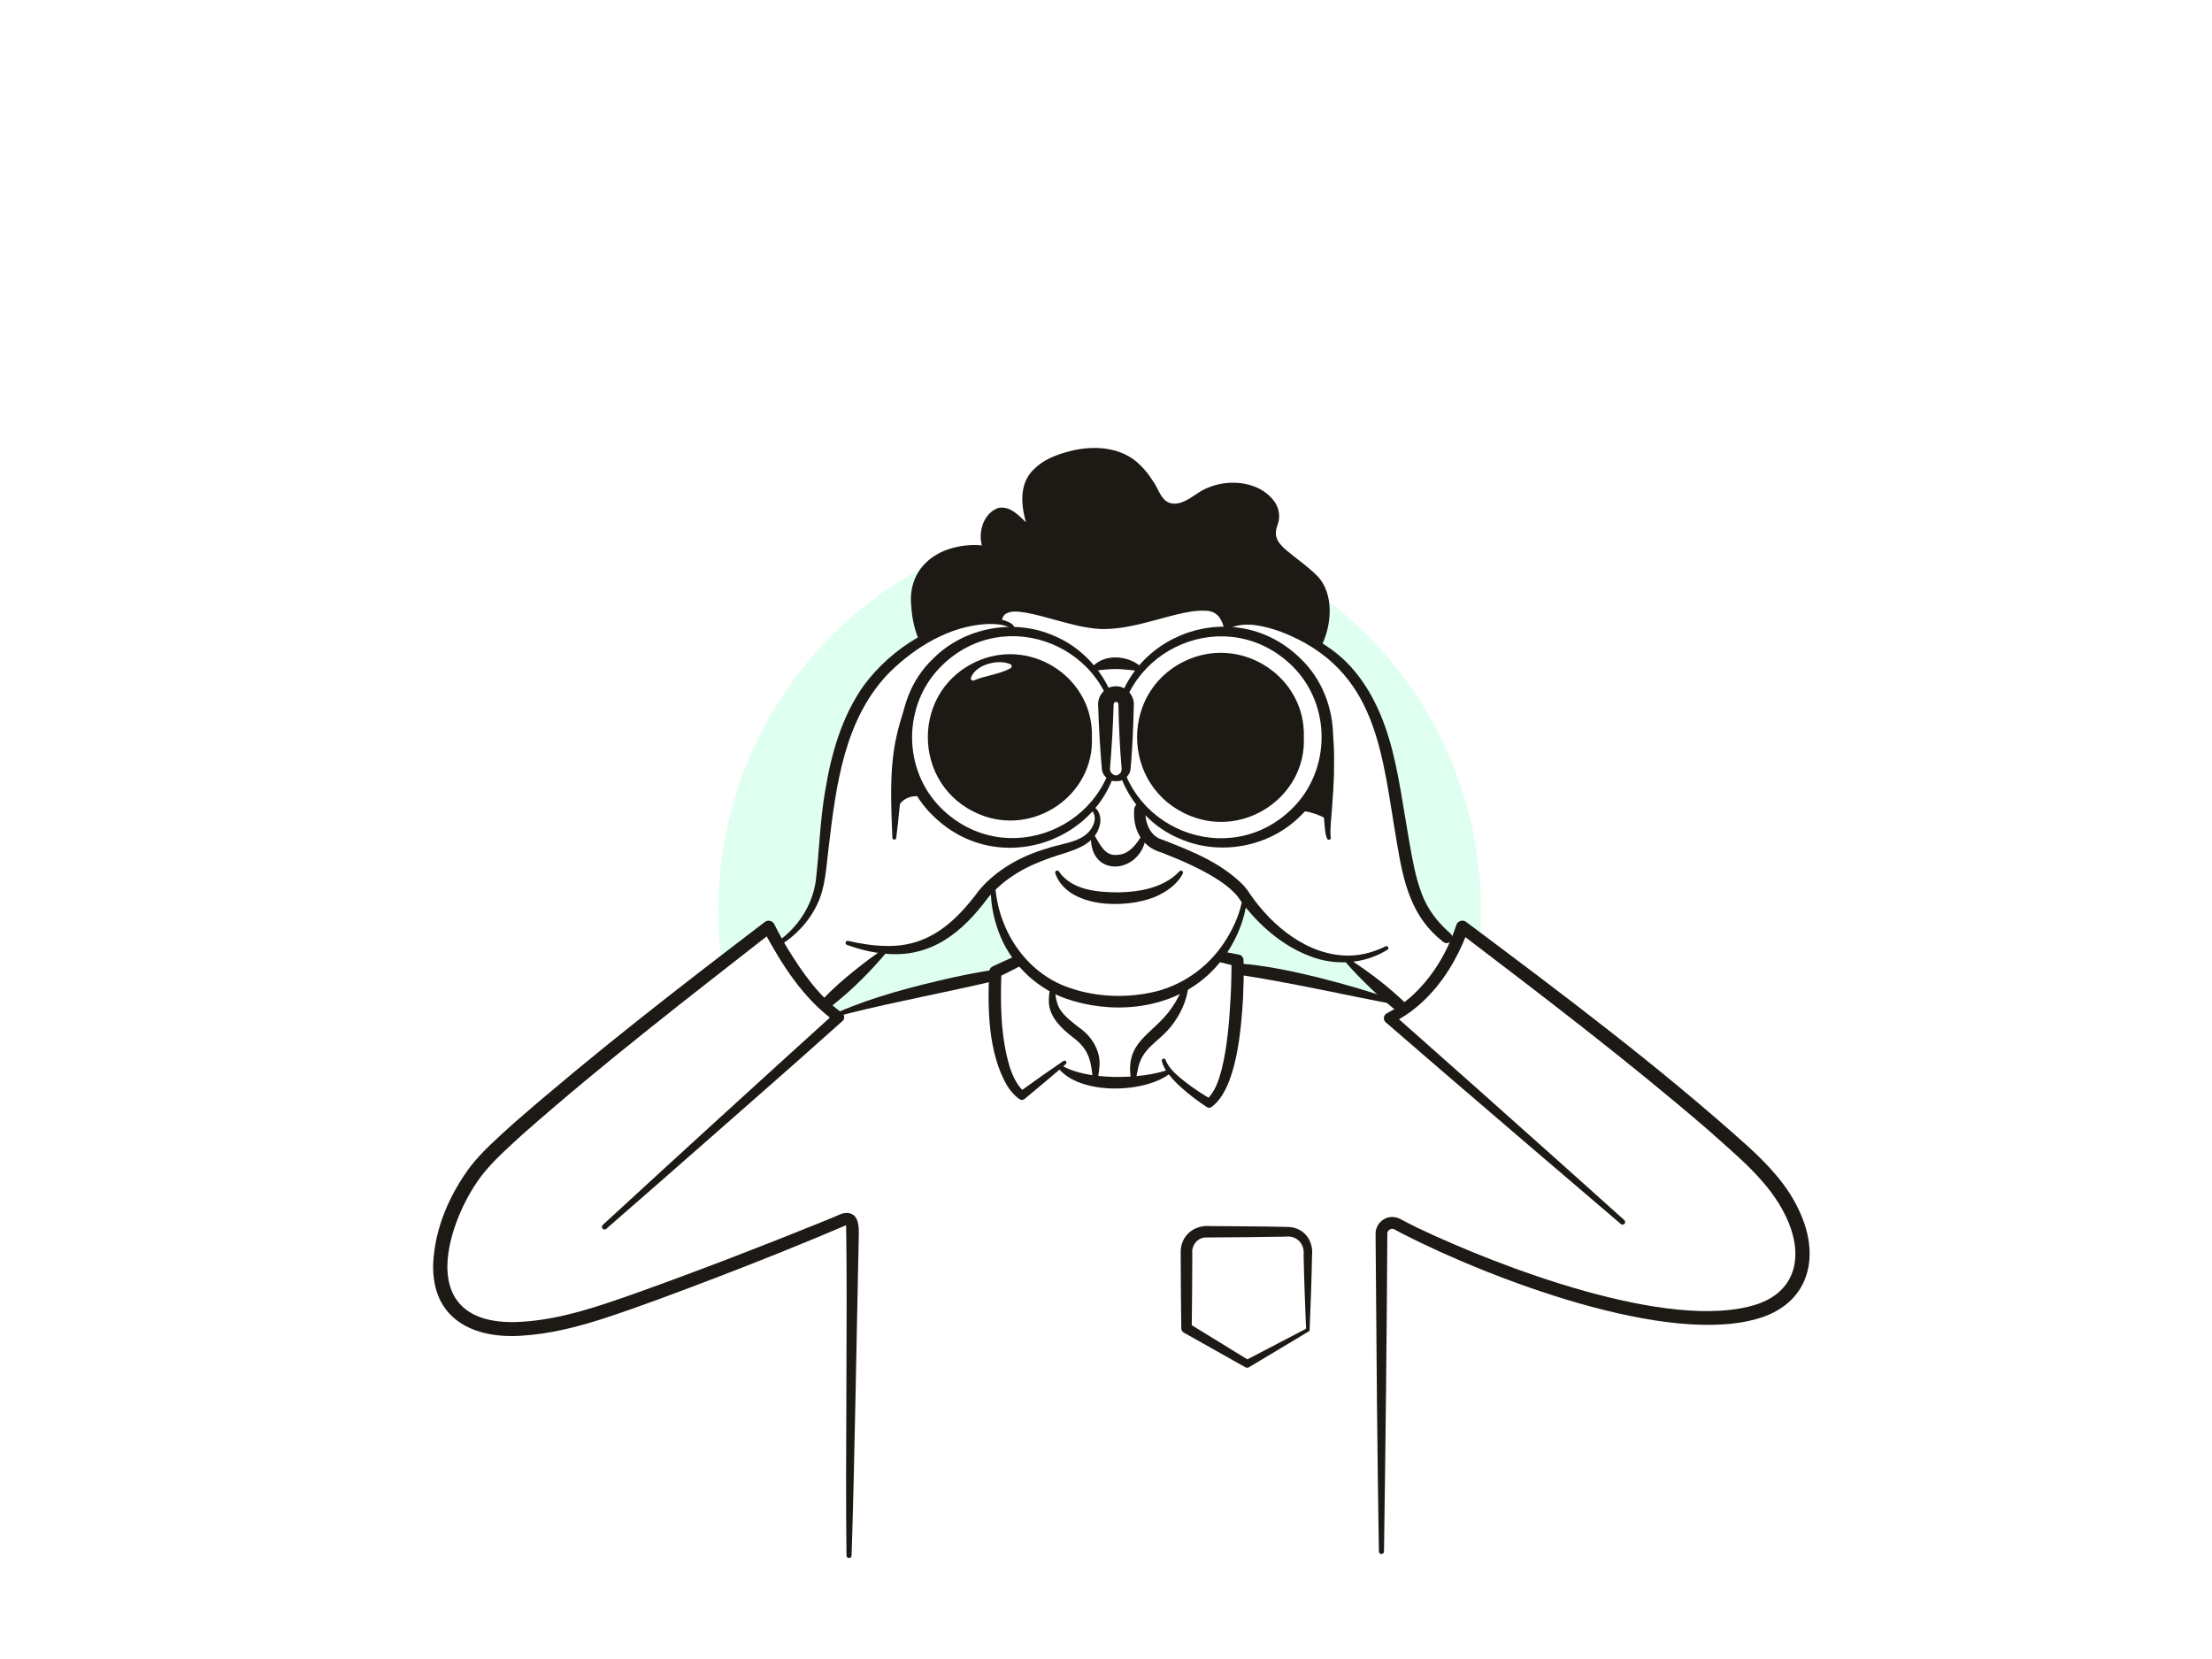 <svg width="400" height="300" viewBox="0 0 400 300" fill="none" xmlns="http://www.w3.org/2000/svg">
<g clip-path="url(#clip0_71_15362)">
<g filter="url(#filter0_g_71_15362)">
<ellipse cx="198.847" cy="164.628" rx="68.958" ry="69.878" fill="#DFFFF1"/>
</g>
<g clip-path="url(#clip1_71_15362)">
<path d="M192.437 286.201C174.286 286.201 161.004 282.64 155.333 281.118C154.875 280.997 154.469 280.886 154.116 280.797L153.81 280.718C153.705 272.49 153.752 262.066 153.794 251.979C153.842 241.138 153.889 229.929 153.752 221.543L153.736 220.432L152.714 220.869C145.161 224.087 137.261 227.269 129.244 230.335C121.982 233.111 115.42 235.586 108.7 237.788C103.034 239.595 98.612 240.522 94.37 240.78C93.732 240.827 93.105 240.848 92.498 240.848C87.929 240.848 84.292 239.584 81.968 237.198C79.939 235.112 78.964 232.204 79.069 228.565C79.328 222.823 81.573 216.918 85.568 211.493C87.507 208.991 89.916 206.81 92.245 204.703C92.609 204.371 92.973 204.045 93.336 203.713C108.215 190.739 123.932 178.613 138.747 167.309C138.831 167.246 138.916 167.23 138.974 167.23C139.09 167.23 139.253 167.288 139.327 167.441C139.775 168.342 140.238 169.227 140.718 170.075L141.145 170.833L141.83 170.296C145.256 167.61 147.586 163.701 148.223 159.571C148.497 157.349 148.677 155.11 148.85 152.94C149.103 149.753 149.372 146.461 149.926 143.253C151.248 135.104 153.446 129.094 156.835 124.327C159.323 120.982 162.701 117.985 166.348 115.904L166.907 115.588L166.675 114.993C166.022 113.292 165.637 111.485 165.532 109.631C165.247 106.95 165.906 104.611 167.434 102.83C169.247 100.718 172.146 99.47 175.593 99.312C175.783 99.306 175.978 99.301 176.173 99.301C176.636 99.301 177.058 99.328 177.464 99.375L178.581 99.517L178.276 98.432C177.675 96.304 178.518 93.396 180.679 92.585C180.848 92.554 181.011 92.538 181.174 92.538C182.471 92.538 183.557 93.586 184.6 94.597C184.737 94.729 184.869 94.855 185.001 94.982L186.951 96.826L186.229 94.239C185.106 90.194 185.491 87.312 187.42 85.432C188.753 84.062 190.556 83.135 193.26 82.414C194.788 81.977 196.39 81.75 197.892 81.75C200.159 81.75 203.347 82.256 205.693 84.684C206.441 85.416 207.121 86.264 207.774 87.291L207.806 87.339C208.112 87.739 208.365 88.234 208.634 88.761C209.308 90.078 210.072 91.563 211.854 91.784C212.022 91.806 212.196 91.816 212.376 91.816C213.946 91.816 215.327 90.9 216.545 90.088C216.935 89.83 217.303 89.588 217.657 89.383C218.626 88.845 219.675 88.461 220.766 88.245C221.472 88.108 222.2 88.034 222.932 88.034C225.926 88.034 228.456 89.182 229.874 91.189C230.522 92.122 230.722 93.433 230.369 94.45C229.9 95.672 229.826 96.694 230.148 97.558C230.406 98.332 231.017 99.122 232.066 100.028C232.699 100.565 233.357 101.076 234.053 101.619C235.313 102.599 236.609 103.61 237.721 104.737C240.351 107.503 240.093 112.517 238.47 116.041L238.196 116.636L238.749 116.984C239.197 117.268 239.682 117.595 240.23 117.99C246.07 122.141 249.016 128.899 250.455 133.84C251.709 137.864 252.595 143.316 253.38 148.131C253.638 149.716 253.886 151.233 254.128 152.608C254.64 155.521 255.225 158.818 256.342 161.794C257.364 164.602 259.188 167.146 261.755 169.348C261.802 169.39 261.834 169.437 261.844 169.485L262.361 171.808L263.262 169.606C263.52 168.969 263.768 168.289 264.021 167.525C264.079 167.32 264.263 167.23 264.416 167.23C264.495 167.23 264.569 167.251 264.627 167.299C282.694 180.799 298.896 193.078 314.275 206.689C317.538 209.67 321.248 213.052 323.63 217.319C326.165 221.601 327.045 226.363 325.997 230.071C325.206 232.873 323.393 235.038 320.61 236.508C317.643 238.057 313.669 238.842 308.804 238.842C291.301 238.842 265.866 228.744 253.043 221.965L252.689 221.77C252.394 221.57 252.062 221.464 251.72 221.464C251.256 221.464 250.813 221.659 250.502 222.001C250.191 222.344 250.038 222.797 250.075 223.281C250.07 223.534 250.065 224.05 250.065 224.53C250.065 224.914 250.065 225.273 250.06 225.441C249.933 243.487 249.749 259.743 249.501 273.796L249.77 279.559C231.65 287.645 211.838 286.201 192.4 286.201H192.437ZM157.252 174.478C155.929 174.905 154.869 175.711 153.947 177.012C153.736 177.307 152.94 177.955 152.234 178.529C150.268 180.13 149.067 181.158 149.146 182.143C149.193 182.711 149.109 182.975 151.164 182.975C153.562 182.975 155.723 182.069 156.524 181.568C156.688 181.468 159.428 180.963 159.586 180.868C160.113 180.947 163.66 179.814 164.256 179.814C166.949 179.814 166.997 179.093 169.569 178.408C170.001 178.292 173.954 177.418 174.354 177.312C178.534 176.232 180.194 175.595 184.036 173.794C184.901 173.388 183.757 174.168 183.762 173.14C183.762 171.692 183.446 170.712 182.255 169.179C181.585 168.326 179.999 166.066 179.988 164.017C179.983 162.964 179.567 161.357 179.762 159.877C179.098 159.877 178.803 160.699 176.262 163.67C175.472 164.597 173.985 165.613 173.052 166.488C172.436 167.072 172.894 167.826 172.067 168.305C172.035 168.305 170.765 168.01 170.739 168.01C169.948 168.01 169.469 169.516 168.826 170.038C167.661 170.981 165.226 170.76 163.639 171.102C163.476 171.139 163.276 171.592 163.107 171.623C162.559 171.313 161.721 171.623 161.088 171.623C160.488 171.623 161.231 171.497 160.693 171.787C159.66 172.345 157.742 172.93 157.357 174.347C157.32 174.389 157.283 174.431 157.252 174.478ZM222.627 169.722C221.652 170.243 221.125 171.676 221.172 172.745C221.23 174.094 222.237 173.209 223.791 173.678C224.888 174.01 225.341 175.511 226.406 175.627C227.381 175.732 228.298 175.827 229.204 176.074C229.958 176.28 230.696 176.401 231.413 176.517C232.472 176.691 233.41 177.049 234.427 177.27C237.684 177.981 246.001 180.388 249.801 180.388C251.282 180.388 250.544 180.662 250.729 179.814C250.929 178.898 249.764 178.45 246.823 176.448C246.091 175.948 245.174 175.074 245.005 174.884L245.316 174.431C245.031 174.057 244.699 173.746 244.325 173.514L244.863 173.198L243.013 173.04C242.881 173.025 242.749 173.009 242.612 173.009L242.502 172.998C240.994 172.877 239.371 173.162 237.937 172.482C236.688 171.887 235.16 171.17 233.732 170.907C233.342 170.57 233.442 169.422 233.052 169.111C232.419 168.605 231.824 168.131 231.281 167.599C230.896 167.22 230.422 166.83 229.916 166.414C229.136 165.771 228.329 165.108 227.881 164.502C227.634 164.165 226.838 164.481 226.622 164.175C225.489 162.6 225.62 161.368 224.977 161.368C224.724 161.368 224.482 161.478 224.318 161.678C224.023 162.031 225.204 161.526 225.431 162.79C225.489 163.332 224.297 166.646 223.797 167.794C223.502 168.473 222.774 169.322 222.627 169.727V169.722Z" fill="white"/>
<path d="M182.987 152.429C193.551 152.429 202.114 143.871 202.114 133.313C202.114 122.756 193.551 114.198 182.987 114.198C172.424 114.198 163.861 122.756 163.861 133.313C163.861 143.871 172.424 152.429 182.987 152.429Z" fill="white"/>
<path d="M202.483 133.313C202.804 151.028 181.332 159.93 168.752 147.541C160.904 140.066 160.878 126.555 168.752 119.091C174.338 113.46 183.346 111.775 190.593 114.967C197.792 117.959 202.72 125.56 202.483 133.319V133.313ZM201.74 133.313C201.376 116.984 181.765 108.914 170.17 120.503C163.202 127.466 163.176 139.165 170.17 146.124C181.828 157.67 201.255 149.595 201.74 133.313Z" fill="#1D1A16"/>
<path d="M197.349 145.708C198.767 146.15 199.241 147.909 198.873 149.211C197.887 153.272 193.244 153.914 189.923 155.126C187.741 155.9 185.628 156.796 183.715 158.007C181.796 159.203 180.062 160.667 178.623 162.395C173.996 168.616 168.404 173.214 160.182 172.472C157.747 172.266 155.396 171.676 153.151 170.865C152.956 170.797 152.856 170.581 152.924 170.38C152.988 170.201 153.183 170.101 153.362 170.143C155.649 170.654 157.953 171.039 160.245 171.055C167.877 171.255 172.731 166.82 177.016 161.036C180.178 157.254 184.706 154.762 189.37 153.419C192.369 152.36 196.569 152.329 197.803 148.916C198.14 147.962 197.992 146.819 197.075 146.392C196.654 146.203 196.928 145.555 197.349 145.708Z" fill="#1D1A16"/>
<path d="M160.546 171.945C157.499 175.585 154.168 178.951 150.442 181.879C149.457 182.606 148.265 181.268 149.098 180.378C150.727 178.661 152.519 177.128 154.353 175.638C156.192 174.157 158.069 172.714 160.077 171.424C160.403 171.202 160.804 171.65 160.546 171.945Z" fill="#1D1A16"/>
<path d="M165.468 128.72C164.562 132.465 163.692 136.121 163.281 139.95C162.849 143.785 162.564 147.683 162.069 151.528C162.021 151.939 161.384 151.929 161.368 151.502C161.146 145.623 160.809 139.687 161.963 133.866C162.353 131.912 162.907 130.016 163.534 128.162C163.713 127.635 164.288 127.351 164.815 127.53C165.31 127.698 165.595 128.22 165.468 128.72Z" fill="#1D1A16"/>
<path d="M207.11 146.413C207.005 148.562 207.838 151.043 209.983 151.776L210.816 152.081C215.838 154.041 221.019 156.174 224.877 160.114C225.304 160.583 225.699 161.104 226.031 161.652C230.09 167.536 236.551 172.872 244.009 172.803C246.265 172.772 248.499 172.14 250.56 171.123C250.734 171.039 250.945 171.107 251.035 171.281C251.114 171.444 251.056 171.644 250.903 171.739C246.781 174.331 241.416 174.7 236.889 172.909C232.335 171.191 228.487 167.999 225.404 164.275C224.84 163.606 224.355 162.853 223.828 162.147C222.99 161.088 221.947 160.251 220.803 159.45C217.535 157.238 213.735 155.605 210.035 154.162C206.373 153.14 204.797 149.832 205.102 146.276C205.239 144.986 207.153 145.107 207.11 146.413Z" fill="#1D1A16"/>
<path d="M239.84 128.651C241.506 132.312 241.247 136.363 241.221 140.245C241.152 142.141 241.036 144.027 240.889 145.902C240.81 147.44 240.462 149.879 240.631 151.37C240.699 151.575 240.594 151.812 240.367 151.855C240.204 151.886 240.046 151.797 239.982 151.654C239.735 151.096 239.692 150.638 239.619 150.148C238.949 144.117 239.424 137.98 238.612 131.986C238.491 131.08 238.291 130.216 238.006 129.473C237.579 128.309 239.255 127.551 239.84 128.651Z" fill="#1D1A16"/>
<path d="M179.941 159.882C180.41 168.121 185.433 175.874 193.27 178.587C198.324 180.373 204.048 180.547 209.25 179.23C214.5 177.834 219.048 174.357 221.857 169.69C223.249 167.378 224.403 164.77 224.735 162.079C224.751 161.873 224.935 161.715 225.141 161.742C225.33 161.763 225.473 161.926 225.473 162.11C225.457 163.585 225.135 164.997 224.719 166.377C223.412 170.533 220.94 174.305 217.546 177.086C210.689 182.696 200.717 183.423 192.553 180.51C187.019 178.487 182.508 173.888 180.537 168.368C179.535 165.645 179.045 162.748 179.193 159.877C179.23 159.413 179.915 159.403 179.946 159.877L179.941 159.882Z" fill="#1D1A16"/>
<path d="M184.711 174.584C183.304 175.321 181.881 176.022 180.468 176.738L181.09 175.822C180.884 181.484 180.937 187.431 182.576 192.888C183.145 194.648 183.962 196.36 185.269 197.476H184.305L188.284 194.637C189.623 193.71 190.951 192.767 192.306 191.856C192.659 191.608 193.065 192.13 192.738 192.414C190.624 194.3 187.478 196.886 185.275 198.73C184.99 198.967 184.584 198.956 184.31 198.73C183.404 198.082 182.692 197.234 182.128 196.339C178.671 190.407 178.565 182.359 178.887 175.653C178.913 175.248 179.166 174.911 179.509 174.753C180.953 174.094 182.387 173.415 183.841 172.777C184.352 172.556 184.948 172.788 185.169 173.293C185.385 173.778 185.18 174.347 184.716 174.589L184.711 174.584Z" fill="#1D1A16"/>
<path d="M221.151 172.066C222.11 172.24 223.064 172.435 224.023 172.624C224.514 172.719 224.851 173.14 224.867 173.615C224.951 175.916 224.877 178.176 224.788 180.457C224.45 185.84 223.697 196.77 219.106 200.163C218.842 200.363 218.479 200.373 218.221 200.194C217.393 199.646 216.613 199.088 215.838 198.498C214.289 197.308 212.797 196.049 211.548 194.521C210.931 193.752 210.331 192.909 210.099 191.856C210.009 191.413 210.657 191.255 210.784 191.687C211.422 193.346 213.008 194.59 214.389 195.69C215.854 196.834 217.451 197.882 219.059 198.804L218.173 198.835C219.68 197.576 220.387 195.359 220.903 193.441C221.952 189.19 222.295 184.729 222.537 180.341C222.664 178.129 222.69 175.89 222.711 173.694L223.56 174.726C222.611 174.499 221.662 174.273 220.719 174.031C220.181 173.888 219.854 173.341 219.997 172.803C220.128 172.292 220.64 171.976 221.151 172.066Z" fill="#1D1A16"/>
<path d="M191.889 192.588C196.269 195.427 206.462 195.211 211.279 193.426C211.659 193.204 212.054 193.71 211.722 194.016C207.11 197.755 195.183 198.098 191.32 193.083C191.062 192.714 191.552 192.293 191.889 192.588Z" fill="#1D1A16"/>
<path d="M204.596 195.585C203.163 188.279 208.386 187.247 211.822 182.348C212.766 181.026 213.503 179.541 214.204 177.971C214.289 177.781 214.51 177.697 214.695 177.781C214.847 177.85 214.932 178.008 214.916 178.16C214.589 181.721 212.613 185.145 209.951 187.5C208.697 188.632 207.479 189.57 206.647 190.966C205.867 192.219 205.645 193.868 205.35 195.585C205.287 196.001 204.66 196.001 204.596 195.585Z" fill="#1D1A16"/>
<path d="M197.65 195.501C197.307 191.972 197.054 189.828 193.982 187.558C191.926 185.972 189.623 183.797 189.665 180.968C189.654 180.057 189.786 179.198 190.002 178.371C190.055 178.171 190.255 178.05 190.456 178.103C190.614 178.145 190.724 178.287 190.735 178.44C190.846 180.094 191.025 181.663 191.868 182.791C192.69 183.944 193.976 184.913 195.262 185.909C197.502 187.458 199.136 190.223 198.804 193.004C198.736 193.884 198.593 194.716 198.398 195.533C198.309 195.938 197.703 195.912 197.645 195.506L197.65 195.501Z" fill="#1D1A16"/>
<path d="M179.757 177.396C171.203 179.43 162.016 181.105 153.494 183.243C152.919 183.407 152.334 183.554 151.755 183.701C151.565 183.749 151.375 183.633 151.328 183.449C151.285 183.28 151.37 183.112 151.523 183.043C158.169 180.151 165.226 178.36 172.278 176.764C174.628 176.248 176.99 175.795 179.377 175.421C179.925 175.337 180.442 175.711 180.531 176.259C180.616 176.785 180.273 177.28 179.762 177.396H179.757Z" fill="#1D1A16"/>
<path d="M252.384 181.658C243.029 179.904 233.194 177.634 223.791 176.233C223.228 176.164 222.822 175.637 222.917 175.074C223.217 173.72 224.872 174.394 225.842 174.384C230.111 174.863 234.354 175.759 238.507 176.796C243.255 177.992 247.951 179.351 252.568 180.984C252.958 181.121 252.811 181.748 252.384 181.663V181.658Z" fill="#1D1A16"/>
<path d="M108.99 221.512C122.097 209.46 137.772 195.138 150.974 183.191L151.085 184.771C145.214 180.589 141.329 174.357 137.977 168.105L139.685 168.511C124.453 180.426 109.053 192.288 94.559 205.077C91.934 207.49 89.225 209.834 87.059 212.631C84.977 215.417 83.349 218.588 82.226 221.88C78.658 232.647 82.179 239.779 94.29 239.021C101.437 238.605 108.32 236.197 115.04 233.827C126.425 229.75 137.735 225.383 148.945 220.843C149.414 220.632 150.98 220.016 151.449 219.8C152.982 219.004 154.643 219.136 155.128 221.059C155.317 221.87 155.296 222.507 155.301 223.145C154.917 240.227 154.548 264.452 153.994 281.308C153.989 281.561 153.773 281.761 153.52 281.756C153.272 281.75 153.077 281.545 153.072 281.297C152.84 264.21 153.278 237.888 153.009 221.559C145.24 224.867 137.398 228.017 129.513 231.035C122.698 233.632 115.878 236.224 108.937 238.499C104.22 240 99.408 241.223 94.422 241.528C85.552 242.171 78.041 238.478 78.331 228.549C78.621 222.16 81.23 216.139 84.977 211.056C87.27 208.095 90.116 205.651 92.846 203.165C107.519 190.37 122.851 178.508 138.309 166.72C138.868 166.288 139.711 166.488 140.017 167.125C140.755 168.621 141.598 170.138 142.473 171.597C145.098 175.869 148.097 180.183 152.213 183.112C152.677 183.423 152.798 184.055 152.482 184.513C143 193.041 129.903 204.435 120.332 212.868L109.627 222.218C109.185 222.613 108.542 221.933 109 221.517L108.99 221.512Z" fill="#1D1A16"/>
<path d="M293.109 221.343C283.606 213.263 270.657 202.154 261.191 194.026L250.592 184.871C250.175 184.513 250.128 183.881 250.492 183.465C250.581 183.359 250.687 183.28 250.808 183.222C252.331 182.432 253.77 181.468 255.061 180.32C258.946 176.886 261.755 172.198 263.341 167.294C263.552 166.551 264.495 166.235 265.112 166.704C282.484 179.709 299.866 192.73 316.03 207.247C319.646 210.56 323.209 214.264 325.296 218.83C329.127 226.768 327.499 235.291 318.46 238.267C301.768 243.703 269.039 231.003 253.649 223.113L252.115 222.291C251.614 222.033 250.945 222.418 250.876 222.965C250.787 239.895 250.523 263.846 250.27 280.555C250.27 280.807 250.054 281.013 249.801 281.008C249.554 281.008 249.353 280.802 249.348 280.555C249.058 262.935 248.9 244.093 248.774 226.431C248.747 225.805 248.774 224.324 248.752 223.724C248.752 223.518 248.752 223.234 248.752 223.023C248.763 221.975 249.38 220.958 250.291 220.458C251.251 219.879 252.531 219.979 253.47 220.569L253.86 220.779C254.339 221.027 255.736 221.743 256.242 221.986C270.973 229.018 301.937 240.922 317.632 235.881C325.201 233.379 326.113 226.51 322.934 219.942C319.883 213.552 314.096 209.038 308.92 204.361C294.374 191.835 279.031 180.162 263.758 168.526L265.528 167.931C265.228 168.884 264.896 169.727 264.522 170.591C262.651 174.863 259.989 178.84 256.421 181.89C254.998 183.122 253.401 184.165 251.709 185.013L251.92 183.365C261.275 191.624 274.003 202.975 283.306 211.287L293.731 220.637C294.168 221.037 293.583 221.743 293.109 221.343Z" fill="#1D1A16"/>
<path d="M236.815 240.669L225.868 247.233C225.647 247.364 225.378 247.354 225.172 247.227L214.078 240.985C213.783 240.822 213.614 240.517 213.614 240.201C213.567 236.814 213.503 230.045 213.509 226.658C213.377 223.524 215.859 221.427 218.922 221.712C222.911 221.764 228.509 221.754 232.44 221.859C233.078 221.859 233.779 221.896 234.385 222.133C236.42 222.85 237.484 224.904 237.258 226.985C237.178 231.551 236.999 236.145 236.815 240.669ZM236.177 240.285C236.008 236.376 235.808 230.788 235.734 226.948C235.95 224.862 234.438 223.376 232.44 223.624C228.535 223.703 222.885 223.745 218.922 223.771H218.084C216.576 223.766 215.432 225.188 215.606 226.653C215.606 230.019 215.554 236.798 215.501 240.164L215.037 239.347L225.884 246.011H225.188C225.188 246.011 236.177 240.274 236.182 240.274L236.177 240.285Z" fill="#1D1A16"/>
<path d="M198.003 151.196C199.031 152.934 199.9 154.841 202.067 154.588C204.164 154.494 205.508 152.708 206.546 150.933C206.741 150.585 207.305 150.791 207.237 151.175C206.51 157.949 197.17 159.029 197.27 151.37C197.27 150.985 197.829 150.854 198.003 151.191V151.196Z" fill="#1D1A16"/>
<path d="M191.531 157.66C193.881 160.983 198.477 161.357 202.235 161.368C206.156 161.299 210.452 160.525 213.25 157.596C213.377 157.417 213.64 157.37 213.809 157.523C213.936 157.633 213.962 157.812 213.893 157.96C212.824 160.03 210.852 161.331 208.781 162.216C203.511 164.355 193.043 164.281 190.814 157.891C190.709 157.433 191.341 157.238 191.531 157.66Z" fill="#1D1A16"/>
<path d="M180.884 111.917C181.833 107.371 192.785 113.349 199.668 113.239C206.546 113.128 213.814 109.167 218.663 109.825C220.856 110.126 221.509 111.806 221.92 112.975C223.939 111.279 231.66 111.959 238.217 116.426C239.724 113.792 240.494 107.676 237.674 104.869C233.205 100.413 228.414 99.254 230.148 94.55C231.882 89.846 223.117 85.437 216.355 90.504C214.373 91.99 211.232 92.98 209.498 90.589C207.764 88.197 205.287 79.443 193.27 82.582C181.248 85.722 187.446 94.797 186.54 95.872C185.633 96.947 182.329 90.341 179.519 93.396C178.044 95.003 177.564 97.689 178.871 99.67C175.224 98.432 165.532 99.865 165.363 108.172C165.294 111.522 165.99 114.034 166.87 116.046C166.87 116.046 169.052 112.249 180.89 111.917H180.884Z" fill="#1D1A16"/>
<path d="M180.668 111.653C180.668 111.653 180.605 111.617 180.6 111.617C180.6 111.617 180.6 111.617 180.6 111.611L180.616 111.564C181.77 108.119 188.548 110.758 191.067 111.243C194.619 112.133 198.187 113.134 201.75 112.559C205.334 112.106 208.792 110.884 212.381 109.936C214.99 109.357 218.563 108.219 220.988 110.115C221.847 110.847 222.284 111.864 222.59 112.749L221.467 112.438C222.922 111.374 224.492 111.401 226.126 111.406C230.627 111.638 234.949 113.276 238.686 115.746L237.495 116.02C238.797 113.418 239.123 109.978 238.127 107.223C237.363 105.29 235.529 104.189 233.99 102.899C230.991 100.65 227.591 98.406 229.304 94.118C229.868 92.359 228.361 90.81 226.806 90.078C224.16 88.787 220.835 89.04 218.257 90.468C216.239 91.727 214.363 93.291 211.743 92.975C208.976 92.759 208.033 89.836 206.81 87.913C205.245 85.311 202.746 83.325 199.674 82.967C197.676 82.682 195.579 82.967 193.549 83.472C189.417 84.468 185.949 86.844 186.719 91.474C186.845 92.49 187.119 93.47 187.378 94.603C187.451 95.003 187.604 95.603 187.383 96.135C187.23 96.573 186.666 96.915 186.218 96.862C185.628 96.826 185.148 96.383 184.837 96.12C183.504 95.019 181.58 92.132 179.983 94.102C178.782 95.498 178.492 97.753 179.498 99.275C179.915 99.849 179.266 100.655 178.623 100.407C174.813 99.37 169.88 100.555 167.434 103.757C165.01 107.044 165.9 112.307 167.339 115.862L166.428 115.815C166.68 115.435 166.902 115.241 167.171 115.004C170.765 112.196 176.246 111.659 180.674 111.674L180.668 111.653ZM181.116 112.185C177.39 112.533 173.532 112.786 170.08 114.345C169.068 114.809 167.972 115.43 167.308 116.31C167.118 116.663 166.549 116.631 166.396 116.262C165.452 114.203 164.92 111.943 164.794 109.678C164.061 102.851 169.195 98.864 175.567 98.569C176.731 98.527 177.901 98.585 179.108 98.964L178.233 100.097C176.463 97.531 177.385 92.986 180.473 91.869C182.856 91.358 184.484 93.565 185.965 94.84C186.139 94.998 186.355 95.15 186.397 95.161C186.397 95.161 186.387 95.15 186.308 95.145C186.234 95.135 186.081 95.166 185.986 95.235C185.86 95.298 185.786 95.466 185.765 95.54C185.77 95.472 185.733 95.208 185.675 94.977C184.679 91.669 184.131 87.618 186.909 84.905C188.595 83.183 190.835 82.293 193.08 81.692C197.455 80.449 202.868 80.675 206.246 84.168C207.095 84.995 207.806 85.927 208.423 86.891C209.551 88.371 209.967 90.799 211.975 91.047C213.936 91.311 215.685 89.672 217.309 88.735C218.347 88.16 219.48 87.75 220.645 87.513C224.139 86.828 228.319 87.665 230.506 90.763C231.27 91.864 231.544 93.407 231.091 94.698C230.785 95.514 230.553 96.462 230.864 97.294C231.123 98.063 231.792 98.79 232.572 99.465C234.348 100.966 236.525 102.435 238.269 104.216C241.311 107.418 240.826 113.165 238.928 116.847C238.691 117.269 238.132 117.4 237.737 117.121C235.439 115.53 232.857 114.329 230.158 113.581C228.166 113.049 226.068 112.696 224.029 112.949C223.38 113.044 222.727 113.223 222.353 113.534C221.984 113.845 221.388 113.671 221.246 113.213C220.74 111.511 219.775 110.442 217.936 110.437C216.228 110.347 214.442 110.721 212.681 111.142C208.28 112.222 203.727 113.86 199.036 113.745C196.227 113.608 193.507 112.823 190.83 112.101C189.059 111.617 187.293 111.106 185.517 110.79C184.273 110.616 182.856 110.337 181.791 111.048C181.549 111.232 181.38 111.49 181.285 111.78C181.243 111.917 181.185 112.07 181.111 112.185H181.116Z" fill="#1D1A16"/>
<path d="M182.987 147.346C190.742 147.346 197.028 141.063 197.028 133.313C197.028 125.563 190.742 119.281 182.987 119.281C175.233 119.281 168.947 125.563 168.947 133.313C168.947 141.063 175.233 147.346 182.987 147.346Z" fill="#1D1A16"/>
<path d="M197.45 133.314C197.903 143.822 186.924 151.281 177.195 147.288C164.662 142.173 164.62 124.438 177.206 119.36C186.951 115.446 197.797 122.847 197.45 133.314ZM196.596 133.314C196.269 121.62 182.086 115.852 173.875 124.206C168.963 129.11 168.931 137.527 173.875 142.426C182.149 150.717 196.153 144.923 196.596 133.319V133.314Z" fill="#1D1A16"/>
<path d="M220.935 152.429C231.498 152.429 240.061 143.871 240.061 133.313C240.061 122.756 231.498 114.198 220.935 114.198C210.372 114.198 201.808 122.756 201.808 133.313C201.808 143.871 210.372 152.429 220.935 152.429Z" fill="white"/>
<path d="M201.439 133.313C201.118 115.599 222.59 106.697 235.17 119.086C243.018 126.561 243.045 140.072 235.17 147.536C229.584 153.167 220.576 154.852 213.33 151.66C206.13 148.668 201.202 141.067 201.439 133.308V133.313ZM202.182 133.313C202.546 149.643 222.158 157.712 233.753 146.124C240.72 139.16 240.747 127.461 233.753 120.503C222.094 108.957 202.667 117.032 202.182 133.313Z" fill="#1D1A16"/>
<path d="M221.082 147.572C228.962 147.572 235.35 141.188 235.35 133.313C235.35 125.438 228.962 119.054 221.082 119.054C213.203 119.054 206.815 125.438 206.815 133.313C206.815 141.188 213.203 147.572 221.082 147.572Z" fill="#1D1A16"/>
<path d="M235.777 133.313C236.235 143.996 225.077 151.576 215.19 147.514C202.451 142.315 202.409 124.285 215.201 119.128C225.104 115.151 236.13 122.673 235.777 133.308V133.313ZM234.912 133.313C234.58 121.43 220.165 115.567 211.817 124.053C206.826 129.036 206.794 137.596 211.817 142.568C220.229 150.996 234.464 145.107 234.912 133.308V133.313Z" fill="#1D1A16"/>
<path d="M203.637 127.345C203.637 126.335 202.818 125.517 201.808 125.517C200.798 125.517 199.979 126.335 199.979 127.345V138.912C199.979 139.922 200.798 140.74 201.808 140.74C202.818 140.74 203.637 139.922 203.637 138.912V127.345Z" fill="white"/>
<path d="M201.808 141.246C200.622 141.367 199.4 140.382 199.257 139.139C199.21 138.681 199.157 137.896 199.12 137.453C199.004 136.01 198.915 134.567 198.825 133.129C198.72 131.338 198.641 129.515 198.588 127.719C198.367 125.839 199.879 124.058 201.808 124.1C203.732 124.074 205.229 125.87 205.023 127.719C204.971 129.515 204.934 131.338 204.839 133.129C204.781 134.572 204.675 136.015 204.575 137.453C204.523 137.901 204.491 138.675 204.428 139.149C204.27 140.424 202.978 141.388 201.813 141.251L201.808 141.246ZM201.808 140.24C202.715 140.019 202.936 139.413 202.794 138.533C202.641 136.742 202.514 134.914 202.435 133.124C202.335 131.333 202.298 129.51 202.251 127.714C202.261 127.292 202.261 126.95 201.808 126.929C201.381 126.992 201.366 127.277 201.371 127.714C201.313 129.51 201.234 131.333 201.134 133.124C201.028 134.914 200.902 136.742 200.754 138.533C200.596 139.434 200.933 140.05 201.808 140.24Z" fill="#1D1A16"/>
<path d="M243.535 173.151C247.493 175.669 251.214 178.498 254.55 181.779C255.399 182.659 254.223 184.013 253.232 183.307C251.346 181.932 249.617 180.368 247.92 178.766C246.238 177.149 244.589 175.495 243.071 173.689C242.807 173.394 243.203 172.941 243.529 173.157L243.535 173.151Z" fill="#1D1A16"/>
<path d="M140.455 170.391C144.165 167.868 146.816 163.88 147.496 159.461C148.16 154.035 148.26 148.557 149.198 143.132C150.295 136.384 152.202 129.568 156.24 123.9C161.231 117.179 169.706 111.748 178.26 111.732C179.793 111.775 181.417 111.912 182.787 112.696C182.993 112.849 183.214 112.976 183.377 113.313C183.467 113.497 183.393 113.724 183.209 113.813C183.029 113.903 182.819 113.834 182.719 113.666L182.697 113.623C182.671 113.576 182.524 113.465 182.381 113.386C181.111 112.828 179.662 112.807 178.286 112.854C171.693 113.271 165.726 116.884 161.052 121.388C152.666 129.768 151.164 142.078 149.831 153.398C149.393 156.774 149.309 160.319 147.802 163.48C147.053 165.071 146.062 166.535 144.876 167.805C143.691 169.079 142.368 170.185 140.823 171.034C140.644 171.134 140.423 171.065 140.323 170.886C140.223 170.707 140.291 170.491 140.465 170.386L140.455 170.391Z" fill="#1D1A16"/>
<path d="M260.969 170.312C255.225 165.871 253.812 159.556 252.679 152.856C249.833 136.511 249.411 121.082 231.565 114.213C228.772 113.26 225.483 112.333 222.637 113.487C222.463 113.587 222.242 113.518 222.147 113.339C222.063 113.176 222.121 112.976 222.279 112.881C223.781 112.006 225.504 111.954 227.17 112.027C232.092 112.375 236.704 114.551 240.683 117.379C246.086 121.219 249.374 127.403 251.193 133.624C252.863 139.013 253.886 146.882 254.887 152.471C255.435 155.579 255.994 158.692 257.064 161.526C258.113 164.402 259.942 166.783 262.261 168.774C263.225 169.622 262.013 171.144 260.959 170.312H260.969Z" fill="#1D1A16"/>
<path d="M197.418 120.714C199.384 118.396 203.052 118.443 205.482 119.939C205.819 120.234 206.884 120.693 206.457 121.23C206.367 121.325 206.246 121.362 206.125 121.351C204.712 121.23 203.316 120.993 201.919 120.982C200.543 120.977 199.231 121.119 197.85 121.325C197.486 121.435 197.175 121.009 197.418 120.708V120.714Z" fill="#1D1A16"/>
<path d="M182.708 120.851C180.595 121.999 178.286 122.115 176.109 123.042C175.809 123.184 175.472 122.863 175.582 122.557C176.078 121.182 177.48 120.408 178.776 120.024C180.073 119.66 181.396 119.602 182.687 120.092C183.014 120.213 183.024 120.703 182.713 120.845L182.708 120.851Z" fill="white"/>
<path d="M234.359 146.929C236.177 145.997 240.061 148.162 240.061 148.162L240.22 139.792L237.289 143.226L234.359 146.924V146.929Z" fill="#1D1A16"/>
<path d="M162.216 146.35C163.27 143.427 166.844 143.685 167.513 144.554C168.183 145.423 164.093 134.651 164.093 134.651L162.301 137.385L162.216 146.35Z" fill="#1D1A16"/>
</g>
</g>
<defs>
<filter id="filter0_g_71_15362" x="78.153" y="43.015" width="241.387" height="243.227" filterUnits="userSpaceOnUse" color-interpolation-filters="sRGB">
<feFlood flood-opacity="0" result="BackgroundImageFix"/>
<feBlend mode="normal" in="SourceGraphic" in2="BackgroundImageFix" result="shape"/>
<feTurbulence type="fractalNoise" baseFrequency="0.644 0.644" numOctaves="3" seed="5207" />
<feDisplacementMap in="shape" scale="103.471" xChannelSelector="R" yChannelSelector="G" result="displacedImage" width="100%" height="100%" />
<feMerge result="effect1_texture_71_15362">
<feMergeNode in="displacedImage"/>
</feMerge>
</filter>
<clipPath id="clip0_71_15362">
<rect width="400" height="300" fill="white"/>
</clipPath>
<clipPath id="clip1_71_15362">
<rect width="248.909" height="205.305" fill="white" transform="translate(78.321 80.997)"/>
</clipPath>
</defs>
</svg>
